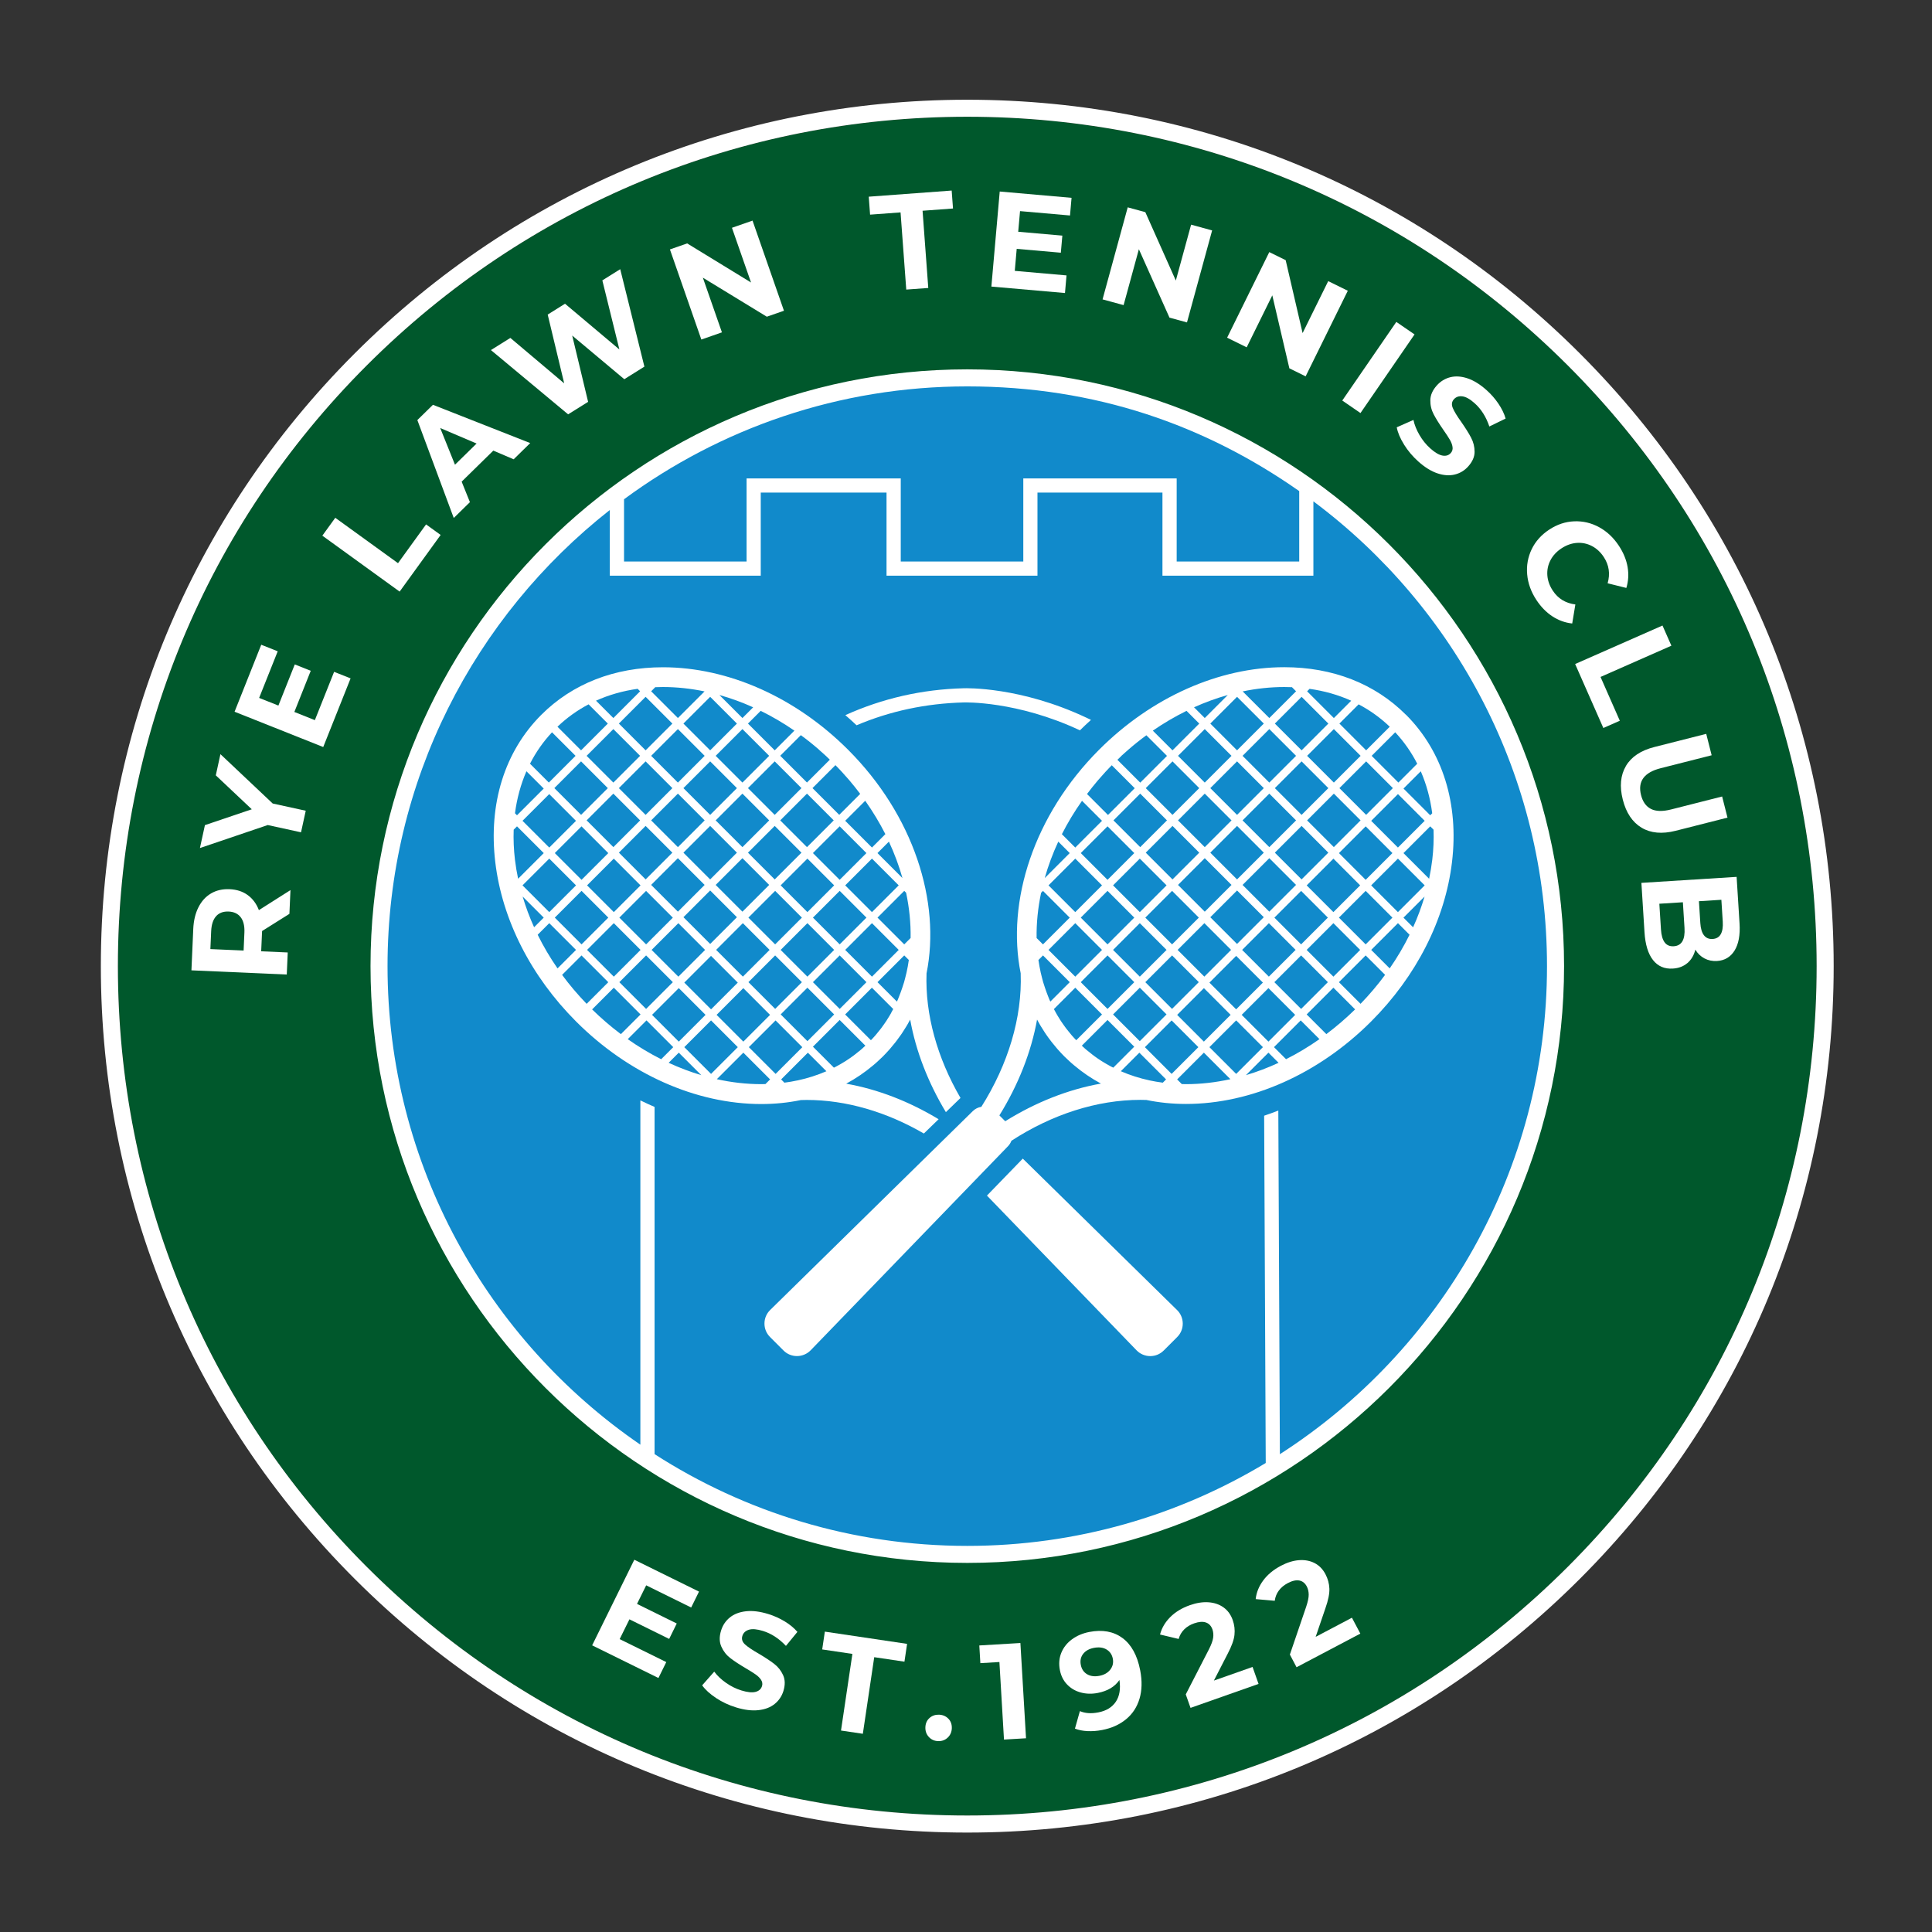 <?xml version="1.0" encoding="UTF-8"?>
<svg id="Layer_1" data-name="Layer 1" xmlns="http://www.w3.org/2000/svg" viewBox="0 0 680.31 680.31">
  <rect x="0" y="0" width="680.31" height="680.31" fill="#333333" stroke="none"/>
  <defs>
    <style>
      .cls-1 {
        fill: #00582c;
      }

      .cls-1, .cls-2, .cls-3 {
        stroke-width: 0px;
      }

      .cls-2 {
        fill: #118acb;
      }

      .cls-3 {
        fill: #fff;
      }
    </style>
  </defs>
  <g>
    <path class="cls-1" d="M552.09,128.72c-56.49-56.49-131.6-87.6-211.49-87.6s-155,31.11-211.49,87.6-87.6,131.6-87.6,211.49,31.11,155,87.6,211.49,131.6,87.6,211.49,87.6,155-31.11,211.49-87.6,87.6-131.6,87.6-211.49-31.11-155-87.6-211.49ZM340.61,547.35c-114.4,0-207.14-92.74-207.14-207.14s92.74-207.14,207.14-207.14,207.14,92.74,207.14,207.14-92.74,207.14-207.14,207.14Z"/>
    <circle class="cls-2" cx="340.61" cy="340.21" r="207.14"/>
  </g>
  <g>
    <path class="cls-3" d="M556.33,124.48c-57.62-57.62-134.24-89.36-215.73-89.36s-158.1,31.73-215.73,89.36-89.36,134.24-89.36,215.73,31.73,158.1,89.36,215.73,134.24,89.36,215.73,89.36,158.1-31.73,215.73-89.36,89.36-134.24,89.36-215.73-31.73-158.1-89.36-215.73ZM552.09,551.69c-56.49,56.49-131.6,87.6-211.49,87.6s-155-31.11-211.49-87.6-87.6-131.6-87.6-211.49,31.11-155,87.6-211.49,131.6-87.6,211.49-87.6,155,31.11,211.49,87.6,87.6,131.6,87.6,211.49-31.11,155-87.6,211.49Z"/>
    <g>
      <g>
        <path class="cls-3" d="M339.37,247.35h.03c.18-.01,18.67-.6,40.87,9.82,1.27-1.26,2.57-2.48,3.89-3.67-.55-.27-1.11-.54-1.65-.8-23.19-10.91-42.26-10.38-43.28-10.34-14.59.38-28.53,3.58-41.56,9.46,1.34,1.16,2.66,2.35,3.95,3.57,11.8-5,24.4-7.69,37.75-8.04Z"/>
        <path class="cls-3" d="M340.61,130.06c-115.87,0-210.14,94.27-210.14,210.14s94.27,210.14,210.14,210.14,210.14-94.27,210.14-210.14-94.27-210.14-210.14-210.14ZM219.74,175.8c33.86-24.96,75.67-39.74,120.87-39.74s83.75,13.65,116.88,36.87v24.79h-43.15v-29.26h-54.01v29.26h-43.15v-29.26h-54.29v29.26h-43.15v-21.92ZM450.68,512.06l-.55-121c-1.65.65-3.32,1.25-4.99,1.81.17,37,.39,84.81.56,122.29-30.72,18.52-66.68,29.19-105.09,29.19-40.52,0-78.33-11.87-110.12-32.31v-122.26c-1.68-.72-3.35-1.49-5-2.3v121.23c-53.72-36.81-89.03-98.61-89.03-168.5,0-65.12,30.65-123.21,78.27-160.62v23.13h53.15v-29.26h44.29v29.26h53.15v-29.26h44.01v29.26h53.15v-26.18c49.9,37.25,82.26,96.75,82.26,163.67,0,72.06-37.53,135.52-94.07,171.86Z"/>
      </g>
      <g>
        <path class="cls-3" d="M298.01,381.57c3.32-1.79,6.44-3.91,9.34-6.34.34-.29.68-.58,1.02-.87.24-.21.49-.43.72-.65.61-.56,1.22-1.13,1.81-1.71.73-.73,1.43-1.49,2.12-2.26.14-.15.27-.3.41-.46.62-.71,1.21-1.43,1.79-2.17.18-.23.36-.47.54-.7.54-.72,1.08-1.45,1.59-2.19.16-.23.3-.46.46-.69.41-.62.81-1.26,1.2-1.9.14-.23.29-.47.43-.7.37-.62.72-1.26,1.06-1.9,1.99,11.07,6.3,22.18,12.57,32.58l5.15-4.99c-8.18-14.07-12.49-29.4-11.96-43.83h-.01c5.11-25.29-4.56-55.74-27.63-78.8-18.45-18.45-42.2-29.03-65.17-29.03-17.08,0-31.89,5.79-42.85,16.75-12.9,12.9-18.65,31.32-16.2,51.88,2.41,20.24,12.53,40.18,28.49,56.14,18.45,18.45,42.2,29.03,65.17,29.03,4.85,0,9.5-.48,13.95-1.4.69-.02,1.39-.04,2.09-.04,13.81,0,28.05,4.18,41.21,11.82l5.2-5.03c-10.35-6.27-21.39-10.54-32.49-12.51ZM313.77,356.75c-.2.35-.39.69-.6,1.03-.34.57-.7,1.14-1.06,1.7-.26.39-.52.77-.79,1.15-.35.49-.69.99-1.06,1.47-.37.48-.75.95-1.14,1.42-.3.37-.59.75-.91,1.11-.49.57-1.02,1.11-1.54,1.66l-9.07-9.07,9.42-9.42,7.51,7.51c-.25.48-.51.96-.78,1.44ZM272.8,309.67l-9.42-9.42,9.42-9.42,9.42,9.42-9.42,9.42ZM284.31,302.34l9.42,9.42-9.42,9.42-9.42-9.42,9.42-9.42ZM270.85,311.61l-9.42,9.42-9.42-9.42,9.42-9.42,9.42,9.42ZM261.43,298.3l-9.42-9.42,9.42-9.42,9.42,9.42-9.42,9.42ZM259.49,300.25l-9.42,9.42-9.42-9.42,9.42-9.42,9.42,9.42ZM248.12,311.61l-9.41,9.41-9.42-9.42,9.41-9.41,9.42,9.42ZM238.71,298.3l-9.42-9.42,9.42-9.42,9.42,9.42-9.42,9.42ZM236.76,300.25l-9.41,9.41-9.42-9.42,9.41-9.41,9.42,9.42ZM215.99,298.29l-9.42-9.42,9.41-9.41,9.42,9.42-9.41,9.41ZM216.13,302.35l9.42,9.42-9.41,9.41-9.42-9.42,9.41-9.41ZM227.5,313.71l9.42,9.42-9.41,9.41-9.42-9.42,9.41-9.41ZM238.86,325.08l9.42,9.42-9.41,9.41-9.42-9.42,9.41-9.41ZM240.66,322.97l9.41-9.41,9.42,9.42-9.41,9.41-9.42-9.42ZM261.58,325.07l9.42,9.42-9.41,9.41-9.42-9.42,9.41-9.41ZM263.53,323.12l9.42-9.42,9.42,9.42-9.42,9.42-9.42-9.42ZM284.31,325.07l9.42,9.42-9.42,9.42-9.42-9.42,9.42-9.42ZM286.26,323.12l9.42-9.42,9.42,9.42-9.42,9.42-9.42-9.42ZM307.04,325.07l9.42,9.42-9.42,9.42-9.42-9.42,9.42-9.42ZM297.62,311.76l9.42-9.42,9.42,9.42-9.42,9.42-9.42-9.42ZM295.67,309.81l-9.42-9.42,9.42-9.42,9.42,9.42-9.42,9.42ZM284.16,298.3l-9.42-9.42,9.42-9.42,9.42,9.42-9.42,9.42ZM272.8,286.94l-9.42-9.42,9.42-9.42,9.42,9.42-9.42,9.42ZM261.43,275.57l-9.42-9.42,9.42-9.42,9.42,9.42-9.42,9.42ZM259.49,277.52l-9.42,9.42-9.42-9.42,9.42-9.42,9.42,9.42ZM238.71,275.57l-9.42-9.42,9.42-9.42,9.42,9.42-9.42,9.42ZM236.76,277.52l-9.42,9.42-9.42-9.42,9.42-9.42,9.42,9.42ZM215.98,275.57l-9.42-9.42,9.42-9.42,9.42,9.42-9.42,9.42ZM214.03,277.52l-9.41,9.41-9.42-9.42,9.41-9.41,9.42,9.42ZM202.82,289.04l-9.41,9.41-9.42-9.42,9.41-9.41,9.42,9.42ZM204.77,290.98l9.42,9.42-9.41,9.41-9.42-9.42,9.41-9.41ZM214.2,323.12l-9.42,9.42-9.42-9.42,9.42-9.42,9.42,9.42ZM216.14,325.07l9.42,9.42-9.42,9.42-9.42-9.42,9.42-9.42ZM227.51,336.43l9.42,9.42-9.42,9.42-9.42-9.42,9.42-9.42ZM239.02,347.94l9.42,9.42-9.42,9.42-9.42-9.42,9.42-9.42ZM240.96,346l9.41-9.41,9.42,9.42-9.41,9.41-9.42-9.42ZM261.74,347.95l9.42,9.42-9.41,9.41-9.42-9.42,9.41-9.41ZM263.54,345.84l9.41-9.41,9.42,9.42-9.41,9.41-9.42-9.42ZM284.31,347.79l9.42,9.42-9.41,9.41-9.42-9.42,9.41-9.41ZM286.26,345.85l9.42-9.42,9.42,9.42-9.42,9.42-9.42-9.42ZM319.22,342.45c-.16.7-.33,1.38-.51,2.06-.12.45-.23.9-.36,1.35-.19.66-.41,1.31-.63,1.95-.35,1.05-.73,2.09-1.14,3.11-.14.33-.26.68-.4,1.01-.11.26-.24.51-.35.76l-6.84-6.84,9.42-9.42,1.61,1.61c-.21,1.49-.47,2.96-.8,4.41ZM320.42,334.55l-.07-.07.08-.08c0,.05-.01.1-.01.15ZM319.07,314.37c1.13,5.38,1.67,10.73,1.58,15.93l-2.24,2.24-9.42-9.42,9.42-9.42.66.66ZM317.78,309.19l-8.8-8.8,4.03-4.03c1.97,4.24,3.56,8.53,4.77,12.83ZM311.75,293.73l-4.71,4.71-9.42-9.42,7.05-7.05c2.69,3.82,5.06,7.75,7.09,11.75ZM288.41,264.02c.69.6,1.38,1.21,2.06,1.83.12.11.24.22.36.33.96.89,1.91,1.8,2.84,2.73,1.92,1.92,3.73,3.89,5.45,5.9,1.32,1.55,2.57,3.14,3.78,4.74l-7.38,7.38-9.42-9.42,8.07-8.07c-.2-.2-.39-.41-.59-.62-.45-.45-.91-.88-1.37-1.32l-8.05,8.05-9.42-9.42,7.26-7.26c2.19,1.6,4.33,3.31,6.41,5.12ZM279.73,257.28l-6.93,6.93-9.42-9.42,4.48-4.48c4.06,1.99,8.03,4.32,11.87,6.97ZM265.21,249.06l-3.78,3.78-8.11-8.11c4.01,1.12,7.99,2.57,11.89,4.33ZM259.49,254.79l-9.42,9.42-9.42-9.42,9.42-9.42,9.42,9.42ZM230.73,241.98c.9-.04,1.8-.06,2.72-.06,4.86,0,9.76.53,14.64,1.54l-9.38,9.38-9.42-9.42,1.44-1.44ZM236.76,254.79l-9.42,9.42-9.42-9.42,9.42-9.42,9.42,9.42ZM224.53,242.55l.87.87-9.42,9.42-6.11-6.11c4.52-2.04,9.43-3.44,14.65-4.18ZM207.26,248.02l6.77,6.77-9.42,9.42-8.31-8.31c3.28-3.14,6.95-5.78,10.96-7.88ZM194.38,257.86l8.29,8.29-9.41,9.41-6.63-6.63c2.05-4.05,4.65-7.75,7.75-11.07ZM185.38,271.59l6.08,6.08-9.41,9.41-.71-.71c.68-5.24,2.04-10.2,4.03-14.79ZM181.33,302.74c-.43-3.62-.57-7.15-.45-10.59l1.17-1.17,9.42,9.42-9.03,9.03c-.47-2.22-.84-4.45-1.11-6.69ZM193.41,302.34l9.42,9.42-9.42,9.42-9.42-9.42,9.42-9.42ZM184.03,315.69l7.43,7.43-3.39,3.39c-1.61-3.55-2.95-7.17-4.04-10.83ZM189.33,329.15l4.08-4.08,9.42,9.42-6.51,6.51c-2.65-3.83-4.99-7.79-6.99-11.85ZM197.93,343.28l6.84-6.84,9.42,9.42-7.62,7.62c-3.14-3.25-6.03-6.66-8.64-10.2ZM208.5,355.44l7.64-7.64,9.42,9.42-6.93,6.93c-3.52-2.64-6.9-5.55-10.13-8.71ZM221.05,365.91l6.6-6.6,9.42,9.42-4.25,4.25c-4.03-2.03-7.97-4.39-11.77-7.06ZM235.45,374.24l3.57-3.57,7.92,7.92c-3.88-1.15-7.72-2.61-11.49-4.35ZM240.96,368.73l9.42-9.42,9.42,9.42-9.42,9.42-9.42-9.42ZM269.53,381.73c-.49.01-.98.03-1.48.03-5.19,0-10.43-.6-15.64-1.75l9.34-9.34,9.42,9.42-1.64,1.64ZM263.69,368.73l9.41-9.41,9.42,9.42-9.41,9.41-9.42-9.42ZM280.83,380.44h0c-1.51.33-3.05.6-4.62.8l-1.15-1.15,9.41-9.41,6.53,6.53c-3.19,1.38-6.58,2.47-10.16,3.24ZM297.28,373.92c-.79.49-1.59.96-2.42,1.4-.16.09-.33.18-.49.27-.24.13-.49.23-.73.36l-7.38-7.38,9.41-9.41,9.05,9.05c-.36.34-.72.69-1.09,1.01-.23.2-.46.39-.69.59-.65.55-1.31,1.07-1.98,1.58-.18.14-.37.29-.55.42-.85.62-1.72,1.22-2.61,1.79-.17.11-.35.21-.52.32Z"/>
        <path class="cls-3" d="M414.43,461.26l-54.28-53.28-12.62,13.02,52.68,54.48c1.25,1.3,3.01,2.04,4.82,2.04s3.47-.7,4.74-1.96l4.75-4.75c1.28-1.28,1.98-2.98,1.96-4.79-.02-1.81-.74-3.5-2.04-4.76Z"/>
      </g>
      <path class="cls-3" d="M495.07,251.69c-10.95-10.96-25.77-16.75-42.85-16.75-22.96,0-46.72,10.58-65.17,29.03-23.06,23.06-32.74,53.51-27.63,78.8h-.01c.57,15.51-4.44,32.07-13.85,46.97-1.13.18-2.17.69-3,1.5l-71.33,70.01c-1.3,1.26-2.03,2.95-2.04,4.76-.02,1.81.68,3.51,1.96,4.79l4.75,4.75c1.26,1.27,2.95,1.96,4.74,1.96s3.56-.74,4.82-2.04l69.48-71.86c.55-.57.95-1.22,1.21-1.92,14.31-9.29,30.13-14.4,45.44-14.4.7,0,1.4.02,2.09.04,4.45.92,9.1,1.4,13.95,1.4,22.96,0,46.72-10.58,65.17-29.03,15.96-15.96,26.08-35.9,28.49-56.14,2.45-20.56-3.3-38.98-16.2-51.88ZM366.6,314.37l.66-.66,9.42,9.42-9.42,9.42-2.24-2.24c-.09-5.2.45-10.55,1.58-15.93ZM504.34,302.74c-.27,2.23-.64,4.46-1.11,6.69l-9.03-9.03,9.42-9.42,1.17,1.17c.12,3.44-.02,6.98-.45,10.59ZM391.29,375.59c-.17-.09-.33-.18-.49-.27-.82-.44-1.63-.91-2.42-1.4-.17-.11-.35-.21-.52-.32-.89-.57-1.76-1.16-2.61-1.79-.19-.14-.37-.28-.55-.42-.67-.51-1.33-1.04-1.98-1.58-.23-.19-.46-.39-.69-.59-.37-.33-.73-.68-1.09-1.01l9.05-9.05,9.41,9.41-7.38,7.38c-.24-.12-.49-.23-.73-.36ZM371.12,355.31l7.51-7.51,9.42,9.42-9.07,9.07c-.52-.55-1.05-1.09-1.54-1.66-.31-.36-.61-.74-.91-1.11-.38-.47-.77-.94-1.14-1.42-.37-.48-.71-.98-1.06-1.47-.27-.38-.53-.76-.79-1.15-.37-.56-.72-1.13-1.06-1.7-.2-.34-.4-.68-.6-1.03-.27-.47-.53-.95-.78-1.44ZM433.5,334.48l-9.42,9.42-9.41-9.41,9.42-9.42,9.41,9.41ZM458.32,309.66l-9.41-9.41,9.42-9.42,9.41,9.41-9.42,9.42ZM456.37,311.6l-9.42,9.42-9.41-9.41,9.42-9.42,9.41,9.41ZM445.01,322.97l-9.42,9.42-9.41-9.41,9.42-9.42,9.41,9.41ZM422.14,323.12l-9.42,9.42-9.42-9.42,9.42-9.42,9.42,9.42ZM410.78,334.49l-9.42,9.42-9.42-9.42,9.42-9.42,9.42,9.42ZM412.72,336.43l9.41,9.41-9.42,9.42-9.41-9.41,9.42-9.42ZM437.39,334.49l9.42-9.42,9.41,9.41-9.42,9.42-9.41-9.41ZM469.68,298.29l-9.41-9.41,9.42-9.42,9.41,9.41-9.42,9.42ZM458.33,286.94l-9.42-9.42,9.42-9.42,9.42,9.42-9.42,9.42ZM456.38,288.88l-9.42,9.42-9.42-9.42,9.42-9.42,9.42,9.42ZM435.6,286.94l-9.42-9.42,9.42-9.42,9.42,9.42-9.42,9.42ZM445.02,300.25l-9.42,9.42-9.42-9.42,9.42-9.42,9.42,9.42ZM433.65,311.61l-9.42,9.42-9.42-9.42,9.42-9.42,9.42,9.42ZM410.78,311.76l-9.42,9.42-9.42-9.42,9.42-9.42,9.42,9.42ZM399.41,323.12l-9.42,9.42-9.42-9.42,9.42-9.42,9.42,9.42ZM399.41,345.85l-9.42,9.42-9.42-9.42,9.42-9.42,9.42,9.42ZM401.36,347.79l9.41,9.41-9.42,9.42-9.41-9.41,9.42-9.42ZM435.29,336.59l9.41,9.41-9.42,9.42-9.41-9.41,9.42-9.42ZM446.65,347.94l9.42,9.42-9.42,9.42-9.42-9.42,9.42-9.42ZM448.74,345.85l9.42-9.42,9.42,9.42-9.42,9.42-9.42-9.42ZM448.75,323.13l9.42-9.42,9.41,9.41-9.42,9.42-9.41-9.41ZM460.12,311.77l9.42-9.42,9.41,9.41-9.42,9.42-9.41-9.41ZM481.05,286.93l-9.41-9.41,9.42-9.42,9.41,9.41-9.42,9.42ZM479.11,266.15l-9.42,9.42-9.42-9.42,9.42-9.42,9.42,9.42ZM471.64,254.79l6.77-6.77c4.01,2.1,7.67,4.74,10.96,7.88l-8.31,8.31-9.42-9.42ZM458.33,264.21l-9.42-9.42,9.42-9.42,9.42,9.42-9.42,9.42ZM456.38,266.15l-9.42,9.42-9.42-9.42,9.42-9.42,9.42,9.42ZM435.6,264.21l-9.42-9.42,9.42-9.42,9.42,9.42-9.42,9.42ZM424.23,252.84l-3.78-3.78c3.9-1.76,7.88-3.21,11.89-4.33l-8.11,8.11ZM433.65,266.15l-9.42,9.42-9.42-9.42,9.42-9.42,9.42,9.42ZM433.65,288.88l-9.42,9.42-9.42-9.42,9.42-9.42,9.42,9.42ZM422.29,300.25l-9.42,9.42-9.42-9.42,9.42-9.42,9.42,9.42ZM399.41,300.39l-9.42,9.42-9.42-9.42,9.42-9.42,9.42,9.42ZM388.05,311.76l-9.42,9.42-9.42-9.42,9.42-9.42,9.42,9.42ZM388.05,334.49l-9.42,9.42-9.42-9.42,9.42-9.42,9.42,9.42ZM412.57,359.32l9.41,9.41-9.42,9.42-9.41-9.41,9.42-9.42ZM414.51,357.37l9.42-9.42,9.41,9.41-9.42,9.42-9.41-9.41ZM435.29,359.31l9.42,9.42-9.42,9.42-9.42-9.42,9.42-9.42ZM446.65,370.67l3.57,3.57c-3.77,1.75-7.61,3.2-11.49,4.35l7.92-7.92ZM448.6,368.73l9.42-9.42,6.6,6.6c-3.8,2.67-7.74,5.04-11.77,7.06l-4.25-4.25ZM460.11,357.21l9.42-9.42,7.64,7.64c-3.22,3.16-6.61,6.07-10.13,8.71l-6.93-6.93ZM460.11,334.49l9.42-9.42,9.42,9.42-9.42,9.42-9.42-9.42ZM471.47,323.12l9.42-9.42,9.42,9.42-9.42,9.42-9.42-9.42ZM471.48,300.4l9.42-9.42,9.41,9.41-9.42,9.42-9.41-9.41ZM482.84,289.04l9.42-9.42,9.41,9.41-9.42,9.42-9.41-9.41ZM503.62,287.08l-9.41-9.41,6.08-6.08c2,4.58,3.35,9.54,4.03,14.79l-.71.71ZM492.41,275.56l-9.41-9.41,8.29-8.29c3.1,3.32,5.69,7.03,7.75,11.07l-6.63,6.63ZM475.8,246.74l-6.11,6.11-9.42-9.42.87-.87c5.22.74,10.13,2.14,14.65,4.18ZM456.38,243.42l-9.42,9.42-9.38-9.38c4.88-1.01,9.78-1.54,14.64-1.54.91,0,1.82.02,2.72.06l1.44,1.44ZM417.81,250.31l4.48,4.48-9.42,9.42-6.93-6.93c3.84-2.65,7.81-4.97,11.87-6.97ZM422.29,277.52l-9.42,9.42-9.42-9.42,9.42-9.42,9.42,9.42ZM410.92,288.88l-9.42,9.42-9.42-9.42,9.42-9.42,9.42,9.42ZM388.05,289.03l-9.42,9.42-4.71-4.71c2.02-4,4.4-7.93,7.09-11.75l7.05,7.05ZM376.68,300.39l-8.8,8.8c1.21-4.3,2.8-8.59,4.77-12.83l4.03,4.03ZM365.25,334.55c0-.05-.01-.1-.01-.15l.08.08-.07.07ZM367.27,336.43l9.42,9.42-6.84,6.84c-.11-.25-.24-.5-.35-.76-.14-.33-.27-.67-.4-1.01-.41-1.02-.79-2.06-1.14-3.11-.22-.65-.44-1.29-.63-1.95-.13-.44-.24-.9-.36-1.35-.18-.68-.36-1.37-.51-2.06-.32-1.45-.58-2.92-.8-4.41l1.61-1.61ZM394.67,377.21l6.53-6.53,9.41,9.41-1.15,1.15c-1.57-.2-3.11-.47-4.62-.79h0c-3.58-.77-6.97-1.86-10.16-3.24ZM414.5,380.09l9.42-9.42,9.34,9.34c-5.21,1.15-10.45,1.75-15.64,1.75-.5,0-.99-.02-1.48-.03l-1.64-1.64ZM471.47,345.85l9.42-9.42,6.84,6.84c-2.61,3.54-5.5,6.95-8.64,10.2l-7.62-7.62ZM482.84,334.49l9.42-9.42,4.08,4.08c-2,4.06-4.34,8.02-6.99,11.85l-6.51-6.51ZM482.83,311.76l9.42-9.42,9.42,9.42-9.42,9.42-9.42-9.42ZM394.84,266.19c.12-.11.24-.22.36-.33.68-.62,1.37-1.23,2.06-1.83,2.08-1.81,4.22-3.52,6.41-5.12l7.26,7.26-9.42,9.42-8.05-8.05c-.46.44-.92.87-1.37,1.32-.2.2-.39.41-.59.62l8.07,8.07-9.42,9.42-7.38-7.38c1.21-1.6,2.45-3.19,3.78-4.74,1.72-2.02,3.53-3.99,5.45-5.9.93-.93,1.88-1.84,2.84-2.73ZM497.59,326.52l-3.39-3.39,7.43-7.43c-1.09,3.66-2.43,7.28-4.04,10.83ZM353.97,394.82l-2.06-2.06c6.65-10.73,11.2-22.26,13.27-33.74.34.64.7,1.27,1.06,1.9.14.24.28.47.43.7.39.64.79,1.27,1.2,1.9.15.23.3.47.46.69.51.75,1.04,1.47,1.59,2.19.18.23.36.47.54.7.58.74,1.18,1.47,1.79,2.17.13.15.27.3.41.46.69.77,1.39,1.53,2.12,2.26.59.59,1.19,1.16,1.81,1.71.24.22.48.43.72.65.34.29.67.58,1.02.87,2.9,2.44,6.02,4.55,9.34,6.34-11.52,2.05-22.99,6.58-33.69,13.25Z"/>
    </g>
    <g>
      <path class="cls-3" d="M101.93,321.78l-9.64,6.06-.02.38-.3,6.76,9.35.41-.34,7.77-33.57-1.48.64-14.53c.13-2.97.74-5.53,1.83-7.68,1.09-2.15,2.57-3.77,4.44-4.87,1.87-1.1,4.06-1.6,6.55-1.49s4.62.8,6.37,2.08c1.75,1.28,3.06,3.04,3.92,5.29l11.12-7.05-.37,8.34ZM76.11,322.61c-1.06,1.17-1.64,2.92-1.75,5.26l-.28,6.33,11.7.51.28-6.33c.1-2.33-.33-4.13-1.3-5.39-.97-1.26-2.38-1.93-4.24-2.01-1.89-.08-3.36.46-4.42,1.63Z"/>
      <path class="cls-3" d="M96.03,282.94l11.63,2.54-1.66,7.6-11.72-2.56-23.88,8.1,1.76-8.07,16.5-5.58-12.67-11.95,1.63-7.46,18.41,17.38Z"/>
      <path class="cls-3" d="M117.65,236.57l5.8,2.31-9.63,24.17-31.22-12.43,9.39-23.59,5.8,2.31-6.54,16.41,6.78,2.7,5.77-14.49,5.62,2.24-5.77,14.5,7.22,2.88,6.77-16.99Z"/>
      <path class="cls-3" d="M113.5,188.63l4.56-6.3,22.09,15.98,9.88-13.65,5.13,3.71-14.44,19.95-27.22-19.7Z"/>
      <path class="cls-3" d="M173.7,158.68l-11.14,10.92,2.91,7.22-5.69,5.58-12.82-34.48,5.49-5.38,34.25,13.48-5.83,5.71-7.17-3.06ZM167.82,156.18l-12.81-5.46,5.2,12.92,7.61-7.46Z"/>
      <path class="cls-3" d="M218.4,94.79l8.51,34.31-7.08,4.43-18.34-15.37,5.6,23.34-7.04,4.4-27.18-22.63,6.84-4.28,18.96,16-5.81-24.22,6.1-3.82,19.14,16.11-6-24.33,6.31-3.95Z"/>
      <path class="cls-3" d="M264.99,77.69l11.06,31.73-6.03,2.1-22.53-13.75,6.72,19.26-7.25,2.53-11.06-31.73,6.07-2.12,22.49,13.76-6.72-19.26,7.25-2.53Z"/>
      <path class="cls-3" d="M317.1,74.79l-10.72.79-.47-6.32,29.2-2.16.47,6.32-10.72.79,2.01,27.19-7.75.57-2.01-27.19Z"/>
      <path class="cls-3" d="M375.55,96.96l-.54,6.22-25.92-2.27,2.94-33.47,25.29,2.22-.54,6.22-17.6-1.54-.64,7.27,15.54,1.36-.53,6.02-15.54-1.36-.68,7.75,18.22,1.6Z"/>
      <path class="cls-3" d="M426.83,81.12l-8.86,32.41-6.16-1.68-10.78-24.09-5.38,19.68-7.41-2.02,8.86-32.41,6.2,1.7,10.74,24.08,5.38-19.68,7.41,2.03Z"/>
      <path class="cls-3" d="M474.6,102.38l-14.85,30.14-5.73-2.82-6.01-25.7-9.02,18.3-6.89-3.39,14.85-30.14,5.77,2.84,5.96,25.68,9.02-18.3,6.89,3.39Z"/>
      <path class="cls-3" d="M491.69,113.36l6.41,4.4-19.04,27.69-6.41-4.41,19.04-27.69Z"/>
      <path class="cls-3" d="M494.41,156.55c-1.37-2.19-2.22-4.22-2.58-6.08l5.88-2.6c.37,1.75,1.08,3.52,2.13,5.32,1.05,1.8,2.31,3.36,3.79,4.69,1.64,1.47,3.08,2.32,4.3,2.54,1.22.22,2.2-.08,2.92-.89.53-.59.75-1.3.63-2.11-.11-.81-.42-1.66-.94-2.55-.51-.89-1.26-2.03-2.24-3.43-1.5-2.16-2.66-4.01-3.47-5.56-.81-1.54-1.2-3.2-1.17-4.98.03-1.78.79-3.51,2.28-5.17,1.3-1.45,2.88-2.42,4.72-2.89,1.84-.47,3.87-.35,6.07.38,2.2.73,4.45,2.12,6.74,4.17,1.6,1.43,2.99,3.02,4.17,4.77,1.18,1.75,2.03,3.49,2.53,5.23l-5.73,2.79c-1.14-3.38-2.86-6.11-5.17-8.18-1.62-1.45-3.05-2.26-4.3-2.43-1.24-.17-2.25.17-3.02,1.03-.77.86-.89,1.9-.37,3.11.52,1.22,1.51,2.85,2.99,4.9,1.5,2.16,2.66,4.01,3.46,5.55.81,1.54,1.21,3.19,1.21,4.95,0,1.76-.76,3.47-2.25,5.14-1.28,1.43-2.85,2.38-4.71,2.84-1.86.46-3.89.33-6.11-.41-2.22-.74-4.47-2.14-6.76-4.19-1.98-1.77-3.65-3.76-5.02-5.95Z"/>
      <path class="cls-3" d="M537.76,202.25c-.28-3.13.26-6.08,1.59-8.86,1.34-2.77,3.4-5.07,6.18-6.9,2.78-1.83,5.71-2.8,8.79-2.92s6,.56,8.76,2.06c2.76,1.5,5.09,3.69,6.99,6.58,1.6,2.43,2.61,4.92,3.05,7.44.43,2.53.29,4.99-.44,7.38l-6.59-1.64c.95-3.34.5-6.41-1.34-9.22-1.14-1.74-2.54-3.04-4.2-3.9-1.66-.86-3.42-1.23-5.28-1.1-1.87.13-3.67.77-5.41,1.91-1.74,1.14-3.04,2.54-3.9,4.2s-1.23,3.42-1.1,5.28c.13,1.86.77,3.67,1.91,5.41,1.84,2.81,4.5,4.43,7.96,4.88l-1.11,6.7c-2.51-.27-4.84-1.11-7-2.53-2.16-1.42-4.03-3.34-5.63-5.78-1.88-2.86-2.96-5.86-3.23-8.99Z"/>
      <path class="cls-3" d="M585.4,220.25l3.14,7.12-24.95,11,6.79,15.42-5.8,2.56-9.93-22.53,30.75-13.55Z"/>
      <path class="cls-3" d="M572.53,269.72c1.92-3.24,5.26-5.47,10.04-6.68l18.24-4.63,1.91,7.54-17.96,4.56c-5.83,1.48-8.13,4.64-6.9,9.48.6,2.36,1.76,3.98,3.49,4.86,1.73.88,4.09.94,7.1.18l17.96-4.56,1.89,7.44-18.24,4.63c-4.78,1.21-8.78.85-12.01-1.08-3.23-1.94-5.44-5.23-6.62-9.88-1.18-4.65-.81-8.6,1.1-11.84Z"/>
      <path class="cls-3" d="M594.2,339.1c-1.35,1.17-3.07,1.83-5.14,1.96-2.94.19-5.27-.81-6.99-3-1.72-2.18-2.73-5.46-3-9.84l-1.09-17.34,33.53-2.11,1.03,16.38c.26,4.09-.33,7.27-1.75,9.56s-3.48,3.51-6.16,3.68c-1.63.1-3.11-.2-4.43-.9-1.33-.7-2.4-1.73-3.22-3.09-.49,1.95-1.41,3.52-2.76,4.7ZM586.17,331.84c.74,1,1.81,1.45,3.21,1.36,2.78-.17,4.04-2.32,3.78-6.44l-.57-9.05-8.29.52.57,9.05c.13,2.04.56,3.56,1.3,4.56ZM606.14,316.84l-7.9.5.49,7.71c.12,1.92.55,3.35,1.28,4.29.73.95,1.75,1.38,3.06,1.3,1.31-.08,2.26-.64,2.85-1.67.59-1.03.83-2.5.71-4.42l-.49-7.71Z"/>
    </g>
    <g>
      <path class="cls-3" d="M234.61,585.27l-2.76,5.6-23.34-11.5,14.85-30.14,22.78,11.22-2.76,5.6-15.84-7.81-3.23,6.54,13.99,6.9-2.67,5.43-13.99-6.9-3.44,6.97,16.4,8.08Z"/>
      <path class="cls-3" d="M252.13,597.9c-2.16-1.42-3.78-2.9-4.88-4.45l4.25-4.82c1.06,1.43,2.45,2.75,4.16,3.95,1.71,1.2,3.51,2.09,5.4,2.67,2.11.65,3.77.82,4.97.51,1.2-.31,1.96-.99,2.29-2.03.24-.76.13-1.49-.31-2.18s-1.08-1.33-1.92-1.92c-.84-.59-2-1.32-3.47-2.18-2.27-1.34-4.09-2.54-5.47-3.6-1.38-1.06-2.43-2.41-3.15-4.04-.72-1.63-.75-3.51-.09-5.65.58-1.87,1.6-3.4,3.08-4.6,1.48-1.2,3.37-1.93,5.68-2.19,2.31-.26,4.93.07,7.86.97,2.05.63,3.97,1.5,5.78,2.59,1.8,1.09,3.3,2.33,4.48,3.7l-4.04,4.93c-2.45-2.6-5.15-4.36-8.12-5.27-2.08-.64-3.72-.78-4.92-.42-1.2.37-1.97,1.1-2.31,2.2-.34,1.1-.02,2.1.96,2.99.98.89,2.57,1.96,4.76,3.21,2.27,1.34,4.09,2.54,5.47,3.6,1.38,1.06,2.43,2.39,3.16,3.99.73,1.6.76,3.47.1,5.61-.57,1.83-1.6,3.35-3.09,4.55-1.49,1.2-3.4,1.92-5.72,2.17-2.32.25-4.95-.07-7.89-.98-2.54-.78-4.89-1.89-7.04-3.31Z"/>
      <path class="cls-3" d="M300.16,582.39l-10.64-1.58.93-6.27,28.96,4.31-.93,6.27-10.64-1.58-4.01,26.97-7.69-1.14,4.01-26.97Z"/>
      <path class="cls-3" d="M327.08,611.64c-.86-.92-1.27-2.06-1.23-3.4.05-1.38.53-2.47,1.46-3.29.92-.82,2.04-1.2,3.35-1.16,1.31.05,2.4.51,3.27,1.39.87.88,1.27,2.01,1.23,3.38-.05,1.34-.54,2.45-1.46,3.31-.93.87-2.05,1.27-3.36,1.23-1.31-.05-2.4-.53-3.26-1.46Z"/>
      <path class="cls-3" d="M359.31,578.55l1.98,33.54-7.76.46-1.61-27.31-6.71.4-.37-6.23,14.47-.86Z"/>
      <path class="cls-3" d="M395.23,576.78c3.15,2.31,5.24,6.1,6.26,11.38.72,3.74.64,7.08-.24,10.02-.88,2.94-2.46,5.35-4.74,7.22-2.28,1.88-5.08,3.14-8.41,3.78-1.76.34-3.48.47-5.16.39-1.68-.08-3.15-.37-4.42-.88l1.74-6.16c1.81.79,3.98.94,6.49.45,2.8-.54,4.85-1.79,6.17-3.76,1.31-1.97,1.73-4.51,1.26-7.65-1.6,2.36-4.14,3.88-7.62,4.56-2.11.41-4.1.35-6-.16-1.89-.51-3.49-1.45-4.8-2.81-1.31-1.36-2.16-3.06-2.55-5.1-.42-2.2-.25-4.24.53-6.12.78-1.88,2.03-3.45,3.76-4.71,1.73-1.26,3.75-2.12,6.08-2.57,4.62-.89,8.5-.19,11.66,2.12ZM390.96,587.92c.87-1.13,1.17-2.42.89-3.86-.28-1.44-1.02-2.52-2.22-3.24-1.2-.71-2.69-.9-4.48-.55-1.63.32-2.88,1.01-3.73,2.09-.85,1.08-1.13,2.37-.84,3.88.29,1.51,1.04,2.61,2.23,3.31,1.19.7,2.64.88,4.34.55,1.67-.32,2.93-1.05,3.81-2.18Z"/>
      <path class="cls-3" d="M441.06,586.97l2.11,5.98-23.95,8.44-1.68-4.75,8.15-15.85c.86-1.69,1.36-3.07,1.5-4.12.14-1.05.05-2.01-.25-2.89-.45-1.27-1.22-2.09-2.32-2.46-1.1-.38-2.48-.27-4.14.31-1.39.49-2.55,1.19-3.48,2.12-.93.92-1.59,2.04-1.97,3.37l-6.55-1.56c.59-2.28,1.79-4.32,3.59-6.13,1.81-1.81,4.11-3.21,6.92-4.2,2.35-.83,4.55-1.17,6.59-1.02,2.04.15,3.79.75,5.27,1.81,1.48,1.06,2.55,2.54,3.22,4.44.61,1.72.81,3.46.62,5.23s-.99,3.98-2.39,6.64l-4.86,9.45,13.63-4.8Z"/>
      <path class="cls-3" d="M476.05,569.64l2.96,5.6-22.46,11.84-2.35-4.46,5.75-16.87c.6-1.8.9-3.23.88-4.29-.02-1.06-.24-2-.67-2.82-.63-1.19-1.51-1.89-2.65-2.1-1.14-.21-2.49.09-4.05.92-1.3.69-2.35,1.55-3.13,2.6-.79,1.05-1.27,2.25-1.46,3.62l-6.71-.59c.25-2.34,1.14-4.53,2.66-6.58,1.52-2.05,3.6-3.77,6.23-5.16,2.21-1.16,4.33-1.82,6.37-1.97,2.04-.15,3.86.19,5.48,1.02,1.61.83,2.89,2.14,3.83,3.92.85,1.61,1.31,3.31,1.38,5.08.07,1.77-.4,4.08-1.4,6.92l-3.43,10.06,12.78-6.74Z"/>
    </g>
  </g>
</svg>